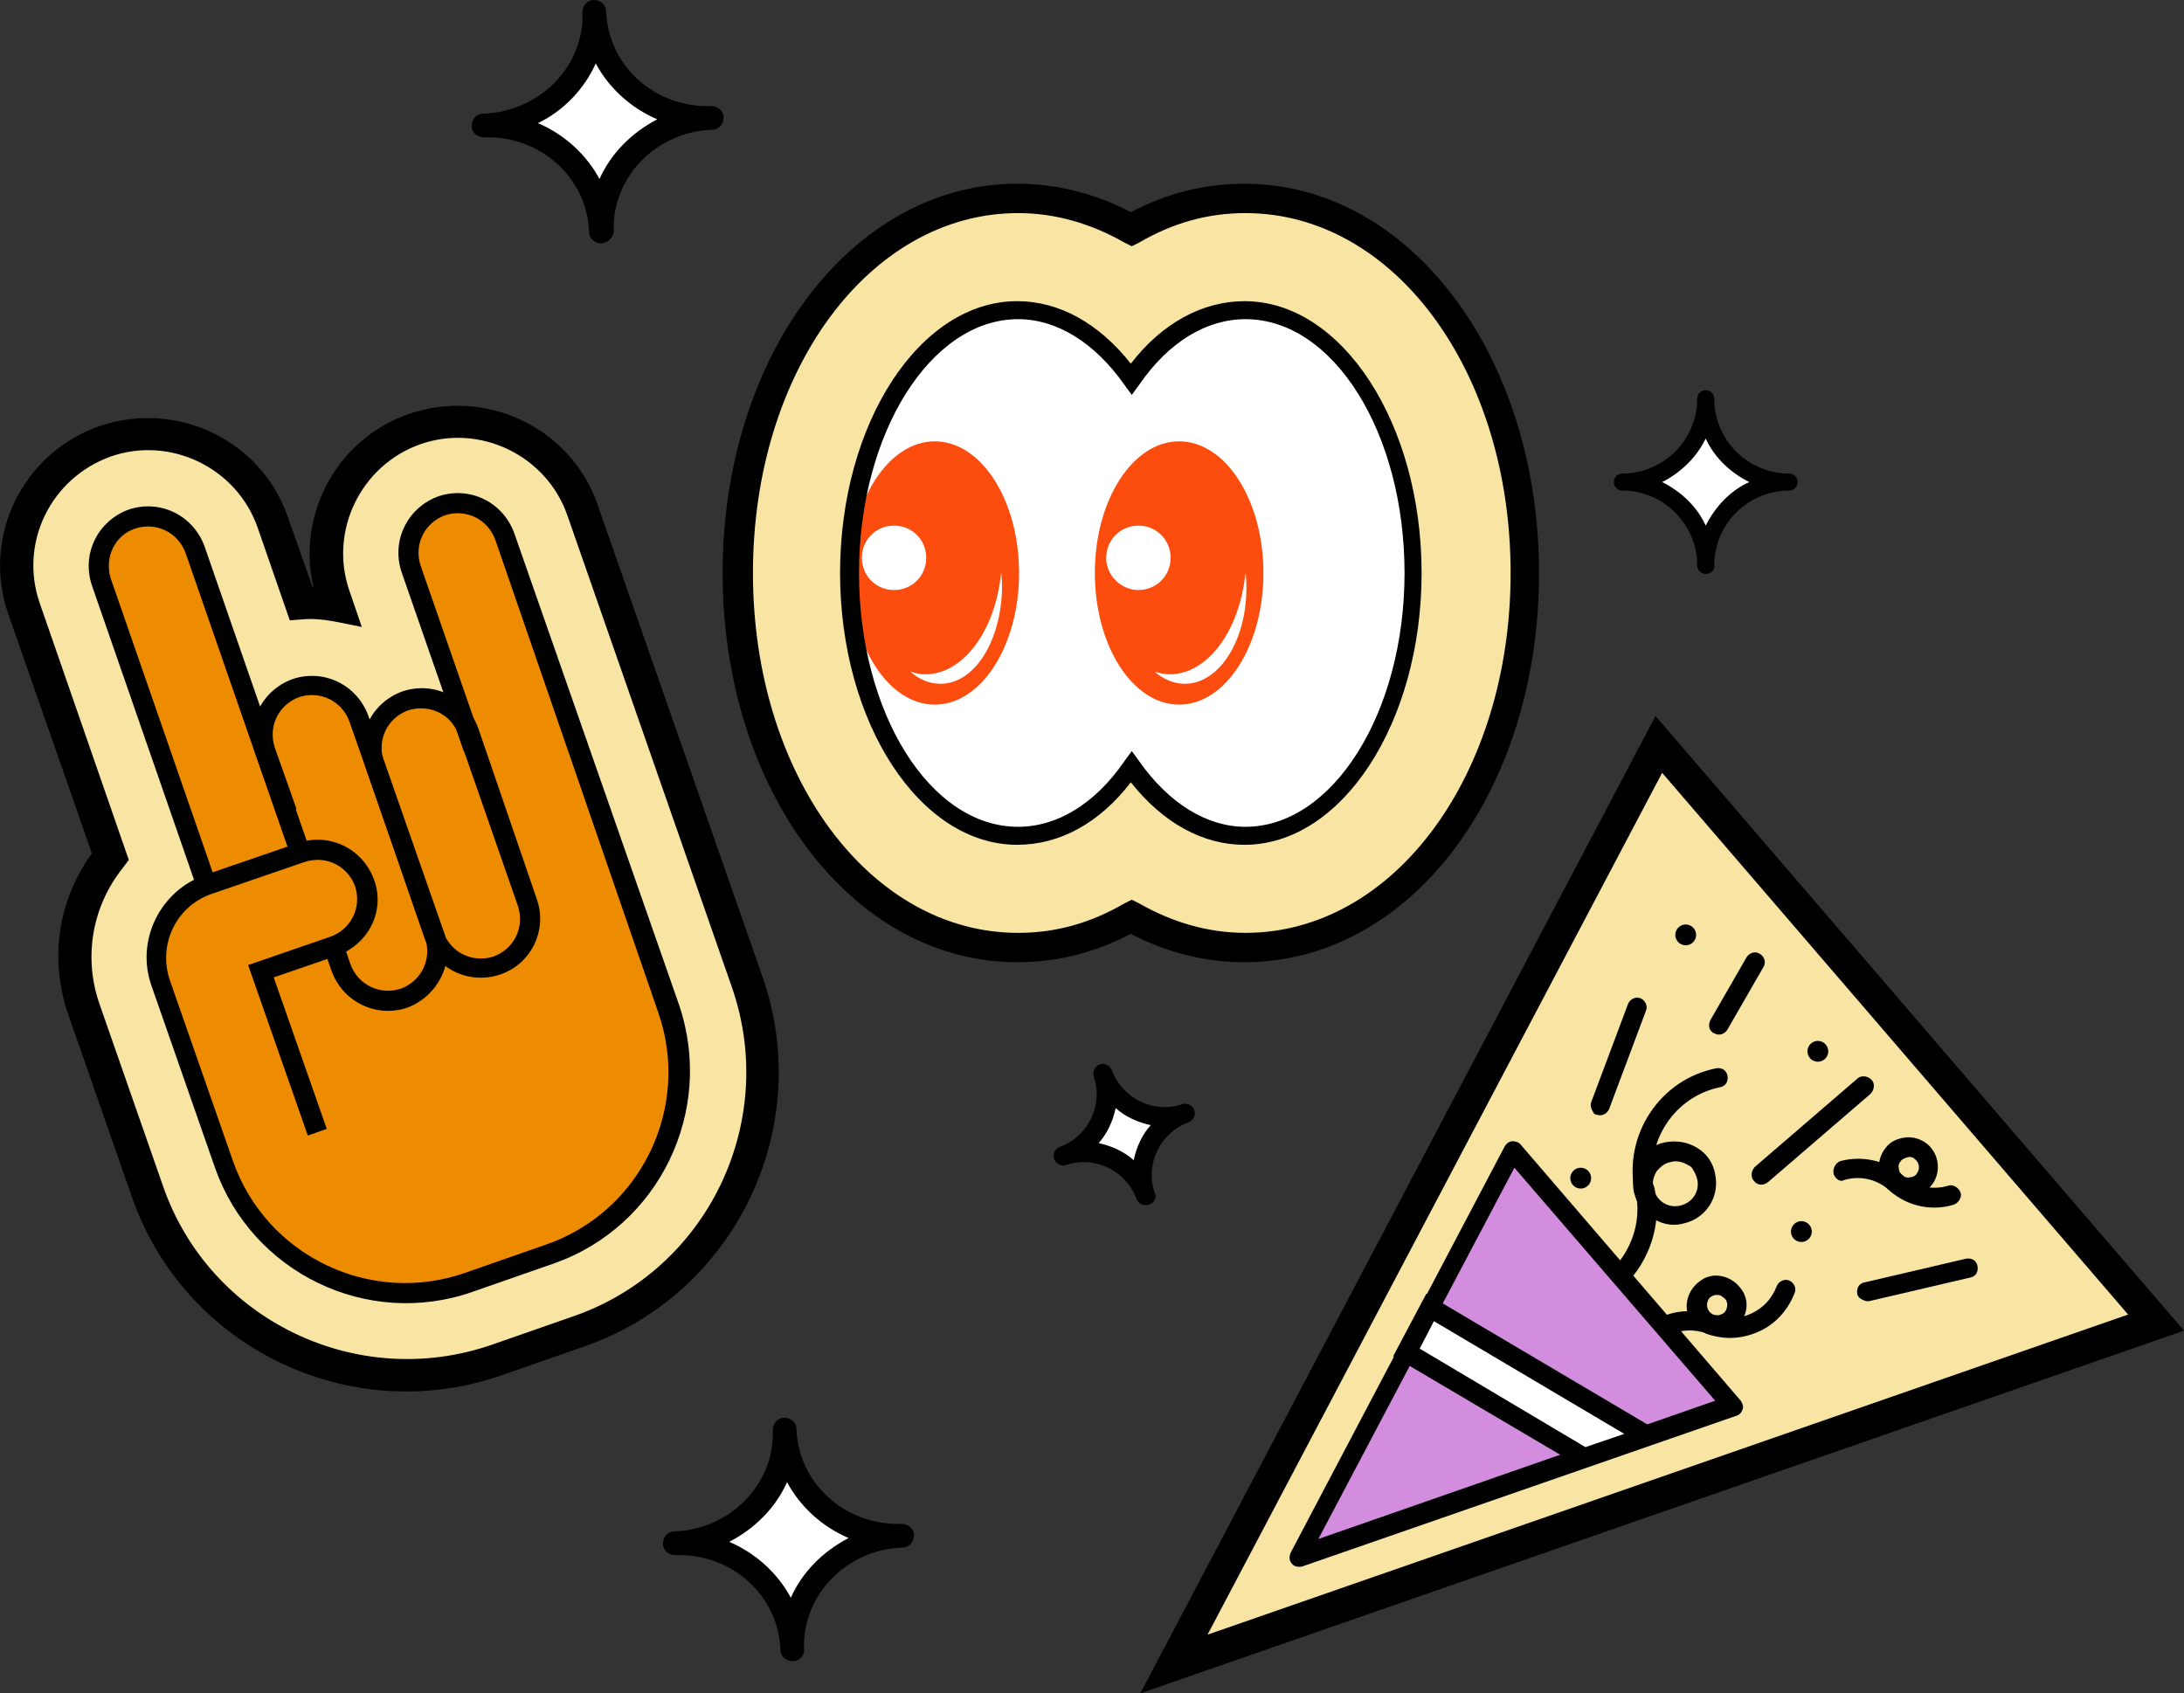 <?xml version="1.0" encoding="utf-8"?>
<!-- Generator: Adobe Illustrator 26.2.1, SVG Export Plug-In . SVG Version: 6.00 Build 0)  -->
<svg version="1.1" id="Layer_1" xmlns="http://www.w3.org/2000/svg" xmlns:xlink="http://www.w3.org/1999/xlink" x="0px" y="0px"
	 viewBox="0 0 230.6 178.8" style="enable-background:new 0 0 230.6 178.8;" xml:space="preserve">
<rect x="0" y="0" width="230.6" height="178.8" fill="#333333" stroke="none"/>
<style type="text/css">
	.st0{fill:#F8E5A3;}
	.st1{fill:#D38DDE;}
	.st2{fill:#FFFFFF;}
	.st3{fill:#FC4D0F;}
	.st4{fill:#ED8C00;}
</style>
<g id="sticker_x5F_popper">
	<g>
		<g>
			<g>
				<polygon class="st0" points="175.1,78.6 123.9,175.7 227.6,139.6 				"/>
				<path d="M120.4,178.8l54.4-103.2l55.8,64.9L120.4,178.8z M175.5,81.6l-48,91l97.2-33.8L175.5,81.6z"/>
			</g>
			<g>
				<path d="M172.8,126.3c-0.1-0.1-0.2-0.3-0.2-0.5c-1.2-5.9,2.6-11.8,8.6-13c0.6-0.1,1.1,0.2,1.2,0.8c0.1,0.6-0.2,1.1-0.8,1.2
					c-4.8,1-7.9,5.7-7,10.6c0.1,0.6-0.2,1.1-0.8,1.2C173.4,126.7,173,126.6,172.8,126.3z"/>
				<path d="M165.1,138.1c-0.1-0.1-0.2-0.3-0.2-0.5c-0.1-0.6,0.2-1.1,0.8-1.2c2.3-0.5,4.4-1.8,5.7-3.8c1.3-2,1.8-4.4,1.3-6.7
					c-0.1-0.6,0.2-1.1,0.8-1.2s1.1,0.2,1.2,0.8c0.6,2.9,0,5.8-1.6,8.3s-4.1,4.1-7,4.7C165.7,138.5,165.3,138.4,165.1,138.1z"/>
				<path d="M173.5,127.8c-0.5-0.5-0.8-1.2-1-2c-0.2-1.2,0-2.3,0.6-3.3c0.6-1,1.6-1.7,2.8-1.9l0,0c1.2-0.2,2.3,0,3.3,0.6
					c1,0.6,1.7,1.6,1.9,2.8c0.5,2.4-1,4.7-3.4,5.2C176.2,129.6,174.6,129,173.5,127.8z M178.7,123.4c-0.1-0.2-0.3-0.3-0.5-0.4
					c-0.5-0.3-1.2-0.5-1.8-0.3l0,0c-0.6,0.1-1.1,0.5-1.5,1c-0.3,0.5-0.5,1.2-0.3,1.8c0.3,1.3,1.5,2.1,2.8,1.8
					c1.3-0.3,2.1-1.5,1.8-2.8C179.1,124.1,178.9,123.7,178.7,123.4z M176.2,121.6L176.2,121.6L176.2,121.6z"/>
			</g>
			<g>
				<path d="M179.8,140.5c-0.2-0.3-0.3-0.7-0.2-1c0.2-0.5,0.8-0.8,1.3-0.6c1.3,0.5,2.7,0.4,4-0.2s2.2-1.6,2.7-2.9
					c0.2-0.5,0.8-0.8,1.3-0.6c0.5,0.2,0.8,0.8,0.6,1.3c-0.7,1.8-2,3.3-3.8,4.1c-1.8,0.8-3.7,0.9-5.6,0.2
					C180,140.7,179.9,140.6,179.8,140.5z"/>
				<path d="M171.7,144.2c-0.2-0.3-0.3-0.7-0.2-1c1.4-3.8,5.6-5.7,9.4-4.3c0.5,0.2,0.8,0.8,0.6,1.3c-0.2,0.5-0.8,0.8-1.3,0.6
					c-2.7-1-5.7,0.4-6.7,3.1c-0.2,0.5-0.8,0.8-1.3,0.6C172,144.4,171.9,144.3,171.7,144.2z"/>
				<path d="M178.9,139.9c-0.2-0.2-0.3-0.5-0.5-0.7c-0.4-0.8-0.4-1.6-0.1-2.4c0.3-0.8,0.9-1.4,1.6-1.8c0.8-0.4,1.6-0.4,2.4-0.1
					c0.8,0.3,1.4,0.9,1.8,1.6c0.4,0.8,0.4,1.6,0.1,2.4l0,0c-0.3,0.8-0.9,1.4-1.6,1.8c-0.8,0.4-1.6,0.4-2.4,0.1
					C179.7,140.6,179.3,140.3,178.9,139.9z M182.1,137.1c-0.1-0.1-0.3-0.2-0.4-0.3c-0.3-0.1-0.6-0.1-0.8,0c-0.3,0.1-0.5,0.3-0.6,0.6
					c-0.2,0.6,0.1,1.2,0.6,1.4c0.3,0.1,0.6,0.1,0.8,0c0.3-0.1,0.5-0.3,0.6-0.6l0,0c0.1-0.3,0.1-0.6,0-0.8
					C182.3,137.3,182.2,137.2,182.1,137.1z"/>
			</g>
			<g>
				<path d="M199.4,125.6c-0.3-0.4-0.3-0.9,0-1.3c0.4-0.4,1-0.5,1.5-0.1c1.3,1.1,3.1,1.5,4.8,1c0.5-0.2,1.1,0.2,1.3,0.7
					c0.2,0.5-0.2,1.1-0.7,1.3c-2.3,0.7-4.8,0.2-6.7-1.4C199.4,125.6,199.4,125.6,199.4,125.6z"/>
				<path d="M193.8,124.3c-0.1-0.1-0.2-0.3-0.2-0.4c-0.1-0.5,0.2-1.1,0.7-1.3c2.3-0.6,4.7-0.1,6.5,1.4c0.4,0.4,0.5,1,0.1,1.5
					c-0.4,0.4-1,0.5-1.5,0.1c-1.3-1.1-3-1.5-4.7-1C194.4,124.8,194,124.6,193.8,124.3z"/>
				<path d="M199.1,125.3c-0.4-0.5-0.7-1.1-0.7-1.8c-0.1-0.8,0.2-1.7,0.7-2.3c0.5-0.7,1.3-1,2.1-1.1c0.8-0.1,1.7,0.2,2.3,0.7
					c1.3,1.1,1.5,3.1,0.4,4.4l0,0c-0.5,0.7-1.3,1-2.1,1.1c-0.8,0.1-1.7-0.2-2.3-0.7C199.3,125.6,199.2,125.4,199.1,125.3z
					 M202.3,122.5c0,0-0.1-0.1-0.1-0.1c-0.2-0.2-0.5-0.3-0.8-0.2s-0.6,0.2-0.7,0.4c-0.2,0.2-0.3,0.5-0.2,0.8c0,0.3,0.2,0.6,0.4,0.7
					c0.2,0.2,0.5,0.3,0.8,0.2c0.3,0,0.6-0.2,0.7-0.4l0,0C202.7,123.5,202.7,122.9,202.3,122.5z"/>
			</g>
			<path d="M185.2,124.7c-0.4-0.4-0.3-1.1,0.1-1.5l10.8-9.3c0.4-0.4,1.1-0.3,1.5,0.1c0.4,0.4,0.3,1.1-0.1,1.5l-10.8,9.3
				C186.2,125.2,185.6,125.2,185.2,124.7z"/>
			<path d="M168.2,117.4c-0.2-0.3-0.3-0.7-0.2-1l3.9-10.4c0.2-0.5,0.8-0.8,1.3-0.6c0.5,0.2,0.8,0.8,0.6,1.3l-3.9,10.4
				c-0.2,0.5-0.8,0.8-1.3,0.6C168.4,117.7,168.3,117.6,168.2,117.4z"/>
			<path d="M180.7,108.9c-0.3-0.3-0.3-0.8-0.1-1.2l3.8-6.6c0.3-0.5,0.9-0.7,1.4-0.4c0.5,0.3,0.7,0.9,0.4,1.4l-3.8,6.6
				c-0.3,0.5-0.9,0.7-1.4,0.4C180.9,109.1,180.8,109,180.7,108.9z"/>
			<ellipse transform="matrix(0.758 -0.652 0.652 0.758 -38.731 155.509)" cx="190.2" cy="130" rx="1.1" ry="1.1"/>
			<ellipse transform="matrix(0.758 -0.652 0.652 0.758 -25.967 152.053)" cx="192" cy="111" rx="1.1" ry="1.1"/>
			<circle cx="166.9" cy="124.4" r="1.1"/>
			<ellipse transform="matrix(0.758 -0.652 0.652 0.758 -21.288 139.956)" cx="178" cy="98.7" rx="1.1" ry="1.1"/>
			<path d="M196.3,137c-0.1-0.1-0.2-0.3-0.2-0.4c-0.1-0.6,0.2-1.1,0.8-1.2l10.7-2.5c0.6-0.1,1.1,0.2,1.2,0.8
				c0.1,0.6-0.2,1.1-0.8,1.2l-10.7,2.5C196.9,137.4,196.5,137.2,196.3,137z"/>
			<polygon class="st1" points="137.1,164.4 159.7,121.5 182.9,148.5 			"/>
			<path d="M136.4,165.1c-0.3-0.3-0.3-0.8-0.1-1.2l22.6-42.9c0.2-0.3,0.5-0.5,0.8-0.5c0.3,0,0.7,0.1,0.9,0.4l23.2,27
				c0.2,0.3,0.3,0.6,0.2,0.9c-0.1,0.3-0.3,0.6-0.7,0.7l-45.8,15.9C137.1,165.5,136.6,165.4,136.4,165.1z M159.9,123.3l-20.7,39.2
				l41.9-14.6L159.9,123.3z"/>
			<g>
				<polygon class="st2" points="167.3,153.9 148.5,142.8 151,138 173.9,151.6 				"/>
				<path d="M147.1,143.2l3.5-6.6l25.7,15.2l-9.2,3.2L147.1,143.2z M151.4,139.5l-1.5,2.9l17.5,10.4l4.1-1.4L151.4,139.5z"/>
			</g>
		</g>
		<g>
			<path class="st2" d="M141.2,85.8c-2.8,2.4-7.1,2.1-9.5-0.7c2.4,2.8,2.1,7.1-0.7,9.5c2.8-2.4,7.1-2.1,9.5,0.7
				C138.1,92.5,138.4,88.3,141.2,85.8z"/>
			<path d="M130.2,95.3c-0.4-0.4-0.3-1.1,0.1-1.5c2.4-2.1,2.7-5.7,0.6-8c-0.4-0.4-0.3-1.1,0.1-1.5s1.1-0.3,1.5,0.1
				c2.1,2.4,5.7,2.7,8,0.6c0.4-0.4,1.1-0.3,1.5,0.1c0.4,0.4,0.3,1.1-0.1,1.5c-2.4,2.1-2.7,5.7-0.6,8c0.4,0.4,0.3,1.1-0.1,1.5
				s-1.1,0.3-1.5-0.1c-2.1-2.4-5.7-2.7-8-0.6C131.2,95.8,130.6,95.7,130.2,95.3z M134.2,88.1c0.3,1.4,0.2,2.8-0.3,4.1
				c1.4-0.3,2.8-0.2,4.1,0.3c-0.3-1.4-0.2-2.8,0.3-4.1C136.9,88.6,135.5,88.5,134.2,88.1z"/>
		</g>
	</g>
</g>
<g id="Layer_12">
	<g>
		<g>
			<g>
				<path class="st0" d="M131.4,20.9c-4.2,0-8.2,1.1-12,3.3c-3.7-2.1-7.8-3.3-12-3.3C91,20.9,78,38.3,78,60.5S91,100,107.5,100
					c4.2,0,8.2-1.1,12-3.3c3.7,2.1,7.8,3.3,12,3.3C148,100,161,82.7,161,60.5S148,20.9,131.4,20.9z"/>
				<path d="M131.4,101.6c-4.1,0-8.2-1-12-3c-3.8,2-7.8,3-12,3c-17.4,0-31.1-18.1-31.1-41.1s13.7-41.1,31.1-41.1c4.1,0,8.2,1,12,3
					c3.8-2,7.8-3,12-3c17.4,0,31.1,18.1,31.1,41.1C162.5,83.6,148.9,101.6,131.4,101.6z M119.5,95l0.8,0.4c3.5,2,7.3,3.1,11.2,3.1
					c15.7,0,28-16.7,28-38c0-21.3-12.3-38-28-38c-3.9,0-7.6,1-11.2,3.1l-0.8,0.4l-0.8-0.4c-3.5-2-7.3-3.1-11.2-3.1
					c-15.7,0-28,16.7-28,38c0,21.3,12.3,38,28,38c3.9,0,7.6-1,11.2-3.1L119.5,95z"/>
			</g>
			<path class="st2" d="M131.4,32.8c-4.6,0-8.8,2.8-12,7.3c-3.1-4.5-7.3-7.3-12-7.3c-9.8,0-17.7,12.4-17.7,27.7s7.9,27.7,17.7,27.7
				c4.6,0,8.8-2.8,12-7.3c3.1,4.5,7.3,7.3,12,7.3c9.8,0,17.7-12.4,17.7-27.7S141.2,32.8,131.4,32.8z"/>
			<path class="st3" d="M98.7,46.6c-4.9,0-8.9,6.2-8.9,13.9s4,13.9,8.9,13.9c4.9,0,8.9-6.2,8.9-13.9S103.6,46.6,98.7,46.6z M91,58.9
				c0-1.9,1.5-3.4,3.4-3.4s3.4,1.5,3.4,3.4c0,1.9-1.5,3.4-3.4,3.4C92.5,62.3,91,60.8,91,58.9z M99.3,72.2c-1.2,0-2.3-0.5-3.2-1.3
				c0.5,0.2,1.1,0.3,1.6,0.3c4,0,7.4-4.6,8-10.7c0.1,0.5,0.1,1.1,0.1,1.6C105.7,67.7,102.9,72.2,99.3,72.2z"/>
			<path class="st3" d="M124.5,46.6c-4.9,0-8.9,6.2-8.9,13.9s4,13.9,8.9,13.9s8.9-6.2,8.9-13.9S129.4,46.6,124.5,46.6z M116.8,58.9
				c0-1.9,1.5-3.4,3.4-3.4c1.9,0,3.4,1.5,3.4,3.4c0,1.9-1.5,3.4-3.4,3.4C118.4,62.3,116.8,60.8,116.8,58.9z M125.1,72.2
				c-1.2,0-2.3-0.5-3.2-1.3c0.5,0.2,1.1,0.3,1.6,0.3c4,0,7.4-4.6,8-10.7c0.1,0.5,0.1,1.1,0.1,1.6C131.6,67.7,128.7,72.2,125.1,72.2z
				"/>
			<path d="M131.4,89.2c-4.4,0-8.6-2.3-12-6.6c-3.3,4.3-7.5,6.6-12,6.6c-10.3,0-18.7-12.9-18.7-28.7s8.4-28.7,18.7-28.7
				c4.4,0,8.6,2.3,12,6.6c3.3-4.3,7.6-6.6,12-6.6c10.3,0,18.7,12.9,18.7,28.7S141.7,89.2,131.4,89.2z M119.5,79.3l0.8,1.1
				c3.1,4.4,7.1,6.9,11.2,6.9c9.2,0,16.8-12,16.8-26.8s-7.5-26.8-16.8-26.8c-4.1,0-8.1,2.4-11.2,6.9l-0.8,1.1l-0.8-1.1
				c-3.1-4.4-7.1-6.9-11.2-6.9c-9.2,0-16.8,12-16.8,26.8s7.5,26.8,16.8,26.8c4.1,0,8.1-2.4,11.2-6.9L119.5,79.3z"/>
		</g>
		<g>
			<path class="st2" d="M180.1,42c0,4.9-4,8.8-8.8,8.8c4.9,0,8.8,4,8.8,8.8c0-4.9,4-8.8,8.8-8.8C184.1,50.9,180.1,46.9,180.1,42z"/>
			<path d="M180.1,60.6c-0.5,0-0.9-0.4-0.9-0.9c0-4.3-3.5-7.9-7.9-7.9c-0.5,0-0.9-0.4-0.9-0.9c0-0.5,0.4-0.9,0.9-0.9
				c4.3,0,7.9-3.5,7.9-7.9c0-0.5,0.4-0.9,0.9-0.9s0.9,0.4,0.9,0.9c0,4.3,3.5,7.9,7.9,7.9c0.5,0,0.9,0.4,0.9,0.9
				c0,0.5-0.4,0.9-0.9,0.9c-4.3,0-7.9,3.5-7.9,7.9C181.1,60.2,180.6,60.6,180.1,60.6z M175.5,50.9c2,1,3.7,2.6,4.6,4.6
				c1-2,2.6-3.7,4.6-4.6c-2-1-3.7-2.6-4.6-4.6C179.2,48.2,177.5,49.9,175.5,50.9z"/>
		</g>
	</g>
</g>
<g id="Layer_10">
	<g>
		<g>
			<g>
				<path class="st0" d="M43.8,45.3c-7.2,2.5-11.1,10.5-8.6,17.7l0.3,1c-1.2-0.2-2.5-0.3-3.8-0.2l-3-8.6
					c-2.5-7.2-10.5-11.1-17.7-8.6S0,57.1,2.5,64.3l9.1,26.2c-3.5,4.4-4.8,10.4-2.8,16.1l6.7,19.2c5.3,15.1,21.8,23.1,36.9,17.8
					l8.6-3c15.1-5.3,23.1-21.8,17.8-36.9L61.5,53.8C59,46.6,51,42.7,43.8,45.3z M39.5,80.7L39.5,80.7L39.5,80.7L39.5,80.7z"/>
				<path d="M61.6,142.2l-8.6,3c-16,5.6-33.6-2.9-39.1-18.9l-6.7-19.2c-2-5.8-1.1-12,2.5-17L0.9,64.9C-2,56.7,2.4,47.8,10.5,45
					c8.2-2.8,17.1,1.5,19.9,9.6l2.6,7.4c0,0,0.1,0,0.1,0c-1.8-7.7,2.5-15.7,10.1-18.3c8.2-2.8,17.1,1.5,19.9,9.6l17.4,49.8
					C86.1,119.1,77.6,136.7,61.6,142.2z M11.7,48.2C5.3,50.5,2,57.4,4.2,63.7l9.4,27.1L13,91.6c-3.3,4.1-4.2,9.5-2.5,14.4l6.7,19.2
					c4.9,14.2,20.5,21.7,34.7,16.8l8.6-3c14.2-4.9,21.7-20.5,16.8-34.7L59.9,54.4c-2.2-6.3-9.2-9.7-15.5-7.5
					c-6.3,2.2-9.7,9.2-7.5,15.5l1.3,3.8l-3-0.6c-1.1-0.2-2.2-0.3-3.3-0.2l-1.3,0.1l-3.4-9.8C25,49.4,18,46,11.7,48.2z"/>
			</g>
			<path class="st4" d="M21.9,93.4l-11.1-32c-0.9-2.7,0.5-5.7,3.2-6.6c2.7-0.9,5.7,0.5,6.6,3.2l9.7,27.8L28,79.3
				c-0.9-2.7,0.5-5.7,3.2-6.7c2.7-0.9,5.7,0.5,6.6,3.2l1.7,4.8C38.6,78,40,75,42.8,74c2.7-0.9,5.7,0.5,6.6,3.2l1.3,3.7l-7.3-20.9
				c-0.9-2.7,0.5-5.7,3.2-6.6c2.7-0.9,5.7,0.5,6.6,3.2l17.4,49.8c3.7,10.6-1.9,22.2-12.5,25.8l-8.6,3c-10.6,3.7-22.2-1.9-25.8-12.5
				l-6.7-19.2c-1.5-4.2,0.8-8.9,5-10.3l9.9-3.4c2.7-0.9,5.7,0.5,6.6,3.2c0.9,2.7-0.5,5.7-3.2,6.6l-7.7,2.7l5.9,17"/>
			<path d="M32.7,89.7l-2,0.7l-11.1-32c-0.8-2.2-3.1-3.3-5.3-2.6s-3.3,3.1-2.6,5.3l11.1,32l-2,0.7l-11.1-32c-1.1-3.3,0.6-6.8,3.9-8
				c3.3-1.1,6.8,0.6,8,3.9L32.7,89.7z"/>
			<path d="M43,106.4c-3.3,1.1-6.8-0.6-8-3.9l-0.8-2.3l2-0.7l0.8,2.3c0.8,2.2,3.1,3.3,5.3,2.6c2.2-0.8,3.3-3.1,2.6-5.3l-8-22.9
				c-0.8-2.2-3.1-3.3-5.3-2.6c-2.2,0.8-3.3,3.1-2.6,5.3l2.3,6.5l-2,0.7L27,79.7c-1.1-3.3,0.6-6.8,3.9-8c3.3-1.1,6.8,0.6,8,3.9
				l8,22.9C48,101.7,46.2,105.2,43,106.4z"/>
			<path d="M52.8,102.9c-3.3,1.1-6.8-0.6-8-3.9L38.6,81c-1.1-3.3,0.6-6.8,3.9-8c3.3-1.1,6.8,0.6,8,3.9L56.7,95
				C57.8,98.2,56.1,101.8,52.8,102.9z M43.1,75c-2.2,0.8-3.3,3.1-2.6,5.3l6.3,18.1c0.8,2.2,3.1,3.3,5.3,2.6c2.2-0.8,3.3-3.1,2.6-5.3
				l-6.3-18.1C47.7,75.4,45.3,74.3,43.1,75z"/>
			<path d="M58.5,133.4l-8.6,3c-11.1,3.9-23.3-2-27.2-13.1l-6.7-19.2c-1.7-4.8,0.9-10,5.6-11.7l9.9-3.4c3.3-1.1,6.8,0.6,8,3.9
				s-0.6,6.8-3.9,8l-6.7,2.3l5.6,16l-2,0.7l-6.3-18l8.7-3c2.2-0.8,3.3-3.1,2.6-5.3c-0.8-2.2-3.1-3.3-5.3-2.6l-9.9,3.4
				c-3.7,1.3-5.6,5.3-4.4,9l6.7,19.2c3.5,10,14.5,15.3,24.5,11.8l8.6-3c10-3.5,15.3-14.5,11.8-24.5L52.3,57
				c-0.8-2.2-3.1-3.3-5.3-2.6c-2.2,0.8-3.3,3.1-2.6,5.3l6.6,19l-2,0.7l-6.6-19c-1.1-3.3,0.6-6.8,3.9-8c3.3-1.1,6.8,0.6,8,3.9
				l17.4,49.8C75.5,117.3,69.6,129.5,58.5,133.4z"/>
		</g>
		<g>
			<path class="st2" d="M116.5,113.3c1.2,3.6-0.6,7.5-4.2,8.7c3.6-1.2,7.5,0.6,8.7,4.2c-1.2-3.6,0.6-7.5,4.2-8.7
				C121.6,118.7,117.7,116.9,116.5,113.3z"/>
			<path d="M121.3,127.2c-0.5,0.2-1.1-0.1-1.3-0.6c-1.1-3-4.4-4.6-7.4-3.6c-0.5,0.2-1.1-0.1-1.3-0.6c-0.2-0.5,0.1-1.1,0.6-1.3
				c3-1.1,4.6-4.4,3.6-7.4c-0.2-0.5,0.1-1.1,0.6-1.3s1.1,0.1,1.3,0.6c1.1,3,4.4,4.6,7.4,3.6c0.5-0.2,1.1,0.1,1.3,0.6
				s-0.1,1.1-0.6,1.3c-3,1.1-4.6,4.4-3.6,7.4C122.2,126.4,121.9,127,121.3,127.2z M116,120.7c1.4,0.3,2.7,0.9,3.7,1.8
				c0.3-1.4,0.9-2.7,1.8-3.7c-1.4-0.3-2.7-0.9-3.7-1.8C117.5,118.4,116.9,119.7,116,120.7z"/>
		</g>
	</g>
</g>
<g>
	<path class="st2" d="M62.8,1.2c0.2,6.4-5,11.8-11.6,12C57.7,13,63.3,18,63.5,24.4c-0.2-6.4,5-11.8,11.6-12
		C68.5,12.7,63,7.6,62.8,1.2z"/>
	<path d="M63.5,25.7c-0.7,0-1.3-0.5-1.3-1.2c-0.2-5.7-5.1-10.2-11.1-10c-0.7,0-1.3-0.5-1.3-1.2c0-0.7,0.5-1.3,1.2-1.3
		C57,11.8,61.7,7,61.5,1.3C61.5,0.6,62,0,62.7,0S64,0.5,64,1.2c0.2,5.7,5.1,10.2,11.1,10c0.7,0,1.3,0.5,1.3,1.2
		c0,0.7-0.5,1.3-1.2,1.3c-5.9,0.2-10.6,5-10.4,10.7C64.8,25.1,64.2,25.6,63.5,25.7z M56.8,13c2.8,1.2,5.1,3.3,6.5,5.9
		c1.2-2.7,3.4-4.9,6.1-6.3c-2.8-1.2-5.1-3.3-6.5-5.9C61.7,9.4,59.5,11.7,56.8,13z"/>
</g>
<g>
	<path class="st2" d="M82.9,151c0.2,6.4-5,11.8-11.6,12c6.6-0.2,12.2,4.8,12.4,11.2c-0.2-6.4,5-11.8,11.6-12
		C88.7,162.4,83.1,157.4,82.9,151z"/>
	<path d="M83.7,175.4c-0.7,0-1.3-0.5-1.3-1.2c-0.2-5.7-5.1-10.2-11.1-10c-0.7,0-1.3-0.5-1.3-1.2s0.5-1.3,1.2-1.3
		c5.9-0.2,10.6-5,10.4-10.7c0-0.7,0.5-1.3,1.2-1.3c0.7,0,1.3,0.5,1.3,1.2c0.2,5.7,5.1,10.2,11.1,10c0.7,0,1.3,0.5,1.3,1.2
		c0,0.7-0.5,1.3-1.2,1.3c-5.9,0.2-10.6,5-10.4,10.7C85,174.8,84.4,175.4,83.7,175.4z M77,162.8c2.8,1.2,5.1,3.3,6.5,5.9
		c1.2-2.7,3.4-4.9,6.1-6.3c-2.8-1.2-5.1-3.3-6.5-5.9C81.9,159.2,79.7,161.4,77,162.8z"/>
</g>
</svg>
